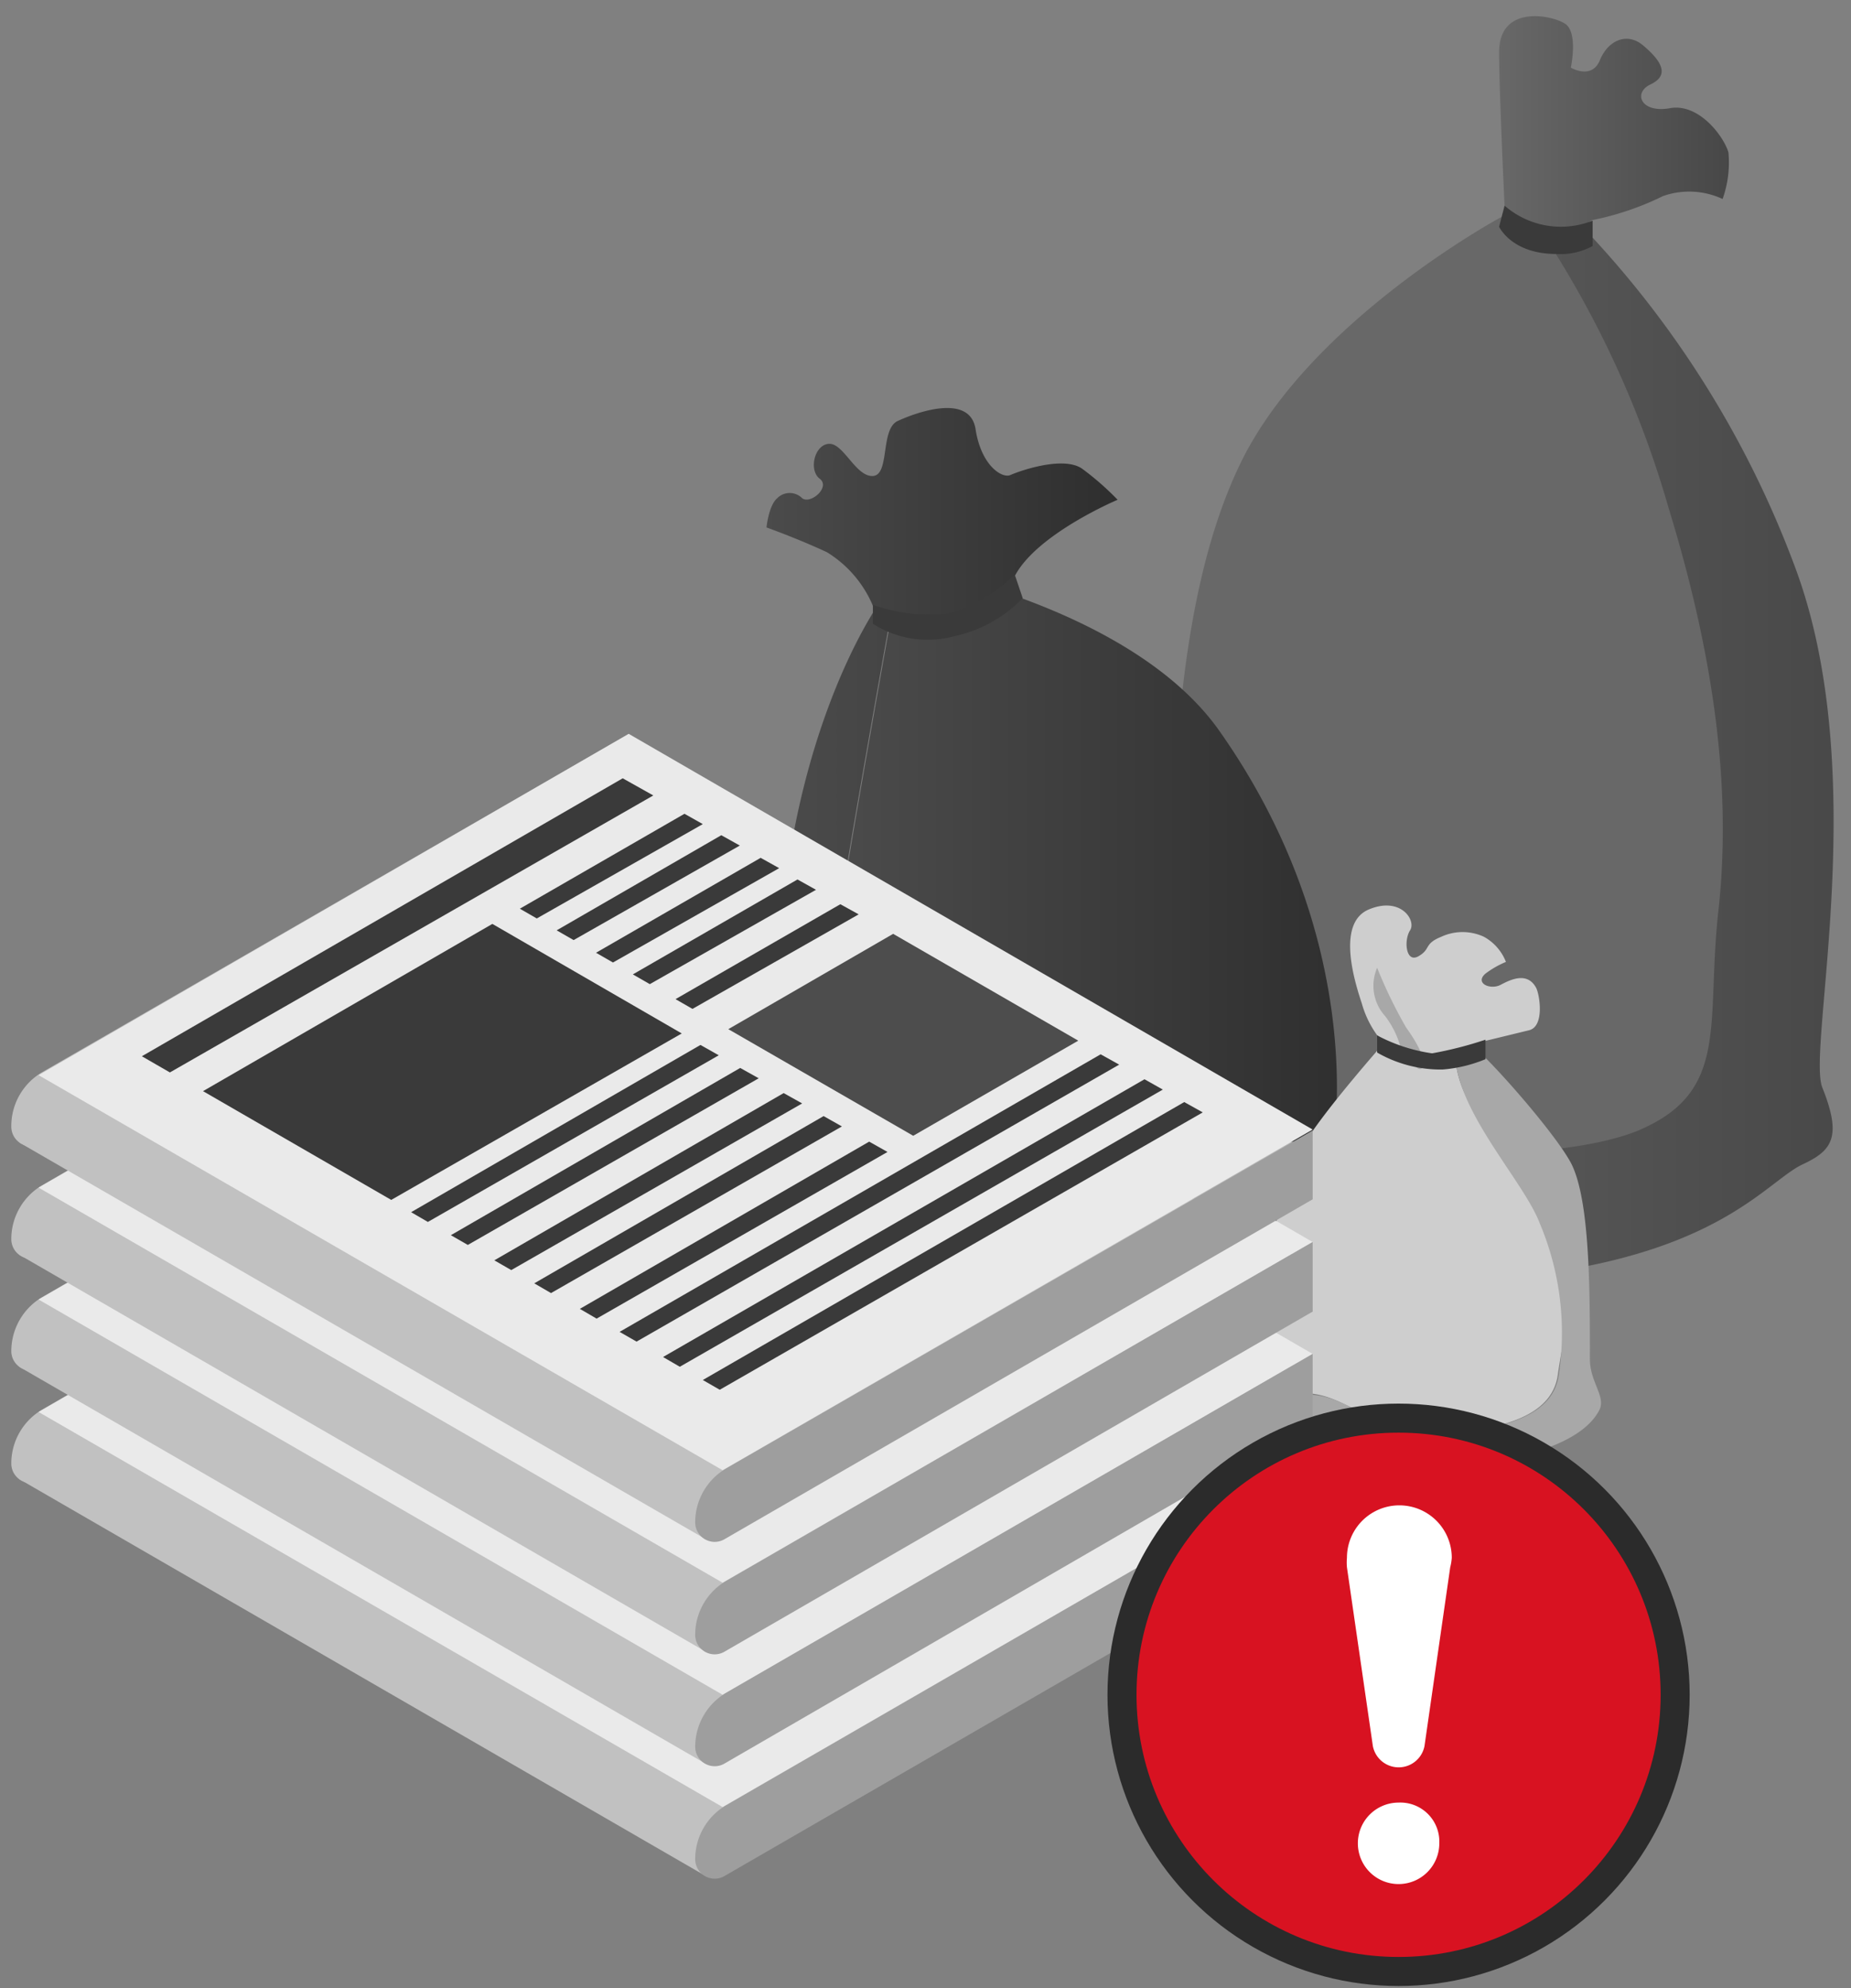 <svg xmlns="http://www.w3.org/2000/svg" width="95" height="102" viewBox="0 0 95 102">
    <rect x="0" y="0" width="95" height="102" fill="#808080" stroke="none"/>
    <defs>
        <linearGradient id="a" x1="-.007%" x2="99.954%" y1="50.017%" y2="50.017%">
            <stop offset="0%" stop-color="#686868"/>
            <stop offset="100%" stop-color="#474747"/>
        </linearGradient>
        <linearGradient id="b" x1="0%" x2="100.397%" y1="49.978%" y2="49.978%">
            <stop offset="0%" stop-color="#686868"/>
            <stop offset="100%" stop-color="#474747"/>
        </linearGradient>
        <linearGradient id="c" x1=".009%" x2="100.017%" y1="50.014%" y2="50.014%">
            <stop offset="0%" stop-color="#4B4B4B"/>
            <stop offset="100%" stop-color="#2E2E2E"/>
        </linearGradient>
        <linearGradient id="d" x1="-.005%" x2="100.145%" y1="50.003%" y2="50.003%">
            <stop offset="0%" stop-color="#4B4B4B"/>
            <stop offset="100%" stop-color="#2E2E2E"/>
        </linearGradient>
        <linearGradient id="e" x1="0%" x2="99.945%" y1="49.746%" y2="49.746%">
            <stop offset="0%" stop-color="#4B4B4B"/>
            <stop offset="100%" stop-color="#2E2E2E"/>
        </linearGradient>
    </defs>
    <g fill="none" fill-rule="nonzero">
        <path fill="#686868" d="M85.16 59.7c4.72-2 3.85-7.78 4.49-13.59.64-5.81-1.46-11.73-4-20.09a51.39 51.39 0 0 0-5.79-13l.2-1.54-3-.35s-9.86 5.3-13.41 12.67c-4 8.28-3.3 20.92-3.78 26.1-.15 1.68-.13 3.79-.21 5.62C67.87 64 81 61.39 85.16 59.7z"/>
        <path fill="url(#a)" d="M61.16 58.84a29.89 29.89 0 0 0 6.59 4.81c3.47 1.77 8.8 2.55 15.08 1 6.28-1.55 8.17-4.21 9.7-4.92 1.53-.71 2-1.43 1-3.93-.82-2 2.61-16.19-1.46-26.86A51 51 0 0 0 81.56 12L80 11.48 79.83 13a51.39 51.39 0 0 1 5.79 13c2.57 8.36 3.21 15 2.57 20.77-.64 5.77.62 9.23-4.11 11.23-4.12 1.7-17.35 2.51-24.34-5.56a3 3 0 0 1-1.06 2.29c-1.59 1.82.32 2.47 2.48 4.11z"/>
        <path fill="url(#b)" d="M77.22 10.55s-.28-5.82-.28-7.88c0-2.45 2.71-1.9 3.39-1.45.68.45.29 2.25.29 2.25s1.07.64 1.49-.38c.42-1.02 1.39-1.46 2.22-.76 1.08.91 1.29 1.57.38 2-.91.43-.5 1.49 1 1.22s2.79 1.49 3 2.28a5.58 5.58 0 0 1-.3 2.38 4.05 4.05 0 0 0-3.06-.15 14.65 14.65 0 0 1-3.62 1.23c-.5.21-3.28 3.02-4.51-.74z"/>
        <path fill="#3A3A3A" d="M77.22 10.55l-.28 1.08s.63 1.4 2.94 1.4a3.41 3.41 0 0 0 1.86-.41v-1.3a4.4 4.4 0 0 1-4.52-.77z"/>
        <path fill="url(#c)" d="M43.61 43.79c-.77 4.57 0 8.39 0 11.48 0 5.46 1.48 10.78 8.88 10.78s12.19-1.23 16.12-4.8a7 7 0 0 1-.25-2.12C68.59 58 70 48 62.57 37.48c-4.48-6.33-15.66-8.36-15.66-8.36l-1.34 1.38c.106.388.16.788.16 1.19 0 0-1.35 7.54-2.12 12.1z"/>
        <path fill="url(#d)" d="M39.89 51.24c-.12 8.62 1.09 9.81.6 10.93-.49 1.12-1.19 2.5.27 2.66a11.66 11.66 0 0 1 4.74 2.34c1.6 1.5 5.27 2.88 9.16 2.76 3.59-.1 9.22-1.36 10.32-2.09 1.9-1.28 3.49-.82 4-2.09.39-.93-.08-2.89-.41-4.5-3.93 3.57-8.77 4.8-16.12 4.8-7.35 0-8.88-5.32-8.88-10.78 0-3.09-.77-6.91 0-11.48s2.12-12.1 2.12-12.1a4.51 4.51 0 0 0-.16-1.19l-.35.36s-5.1 6.99-5.29 20.38z"/>
        <path fill="url(#e)" d="M44.8 31.08a5.92 5.92 0 0 0-2.36-2.75c-1.5-.7-3.1-1.27-3.1-1.27s.11-1.13.55-1.5a.9.9 0 0 1 1.28 0c.43.33 1.47-.57.9-1-.57-.43-.28-1.74.47-1.79.75-.05 1.38 1.7 2.26 1.65.88-.05.37-2.4 1.27-2.82.9-.42 3.71-1.46 4 .42.29 1.88 1.37 2.54 1.79 2.35.42-.19 2.68-1 3.67-.33a14.49 14.49 0 0 1 1.83 1.6s-4.13 1.74-5.27 3.9c-1.14 2.16-5.49 3.39-7.29 1.54z"/>
        <path fill="#3A3A3A" d="M44.8 32a5.21 5.21 0 0 0 4.18.64 6.92 6.92 0 0 0 3.51-1.95l-.41-1.21a8.14 8.14 0 0 1-3.43 2 8.72 8.72 0 0 1-3.85-.45V32z"/>
        <path fill="#CECECE" d="M73.5 73.54c2.77-.11 6.11-.57 6.45-3 .34-2.43 1.56-7.38 0-8.87-1.56-1.49-4.78-4.13-5.21-7-.08-.49-.15-1-.2-1.5a15.78 15.78 0 0 1-2.75-.52s-4.24 4.69-5.14 6.54c-2 4-1.35 8.48-1.54 11.64a3.11 3.11 0 0 0 2 .65c2.14.11 3.62 2.18 6.39 2.06z"/>
        <path fill="#A8A8A8" d="M66.17 73.74c3 0 4.3 2 8.53 1.52 3.23-.33 6.46-1.15 7.38-2.91.36-.7-.48-1.43-.48-2.62 0-3.54 0-8.09-.94-10-.85-1.69-5.4-6.82-5.84-6.58a.63.63 0 0 1-.28 0c0 .5.12 1 .2 1.5.43 2.83 3.53 6.1 4.29 8.12a14.44 14.44 0 0 1 .97 7.78c-.34 2.42-3.68 2.88-6.45 3-2.77.12-4.25-2-6.44-2a3.11 3.11 0 0 1-2-.65c0 .37-.06.72-.11 1-.13.91-.66 1.84 1.17 1.84z"/>
        <path fill="#CECECE" d="M70.68 53.11a5.1 5.1 0 0 1-.79-1.64c-.4-1.2-1.28-4.12.36-4.81 1.64-.69 2.45.56 2.12 1.07-.33.51-.22 1.7.43 1.33.65-.37.26-.63 1.17-1a2.61 2.61 0 0 1 2.19 0 2.52 2.52 0 0 1 1.13 1.29 4.77 4.77 0 0 0-1.05.6c-.57.49.25.86.79.57.54-.29 1.37-.66 1.81.16.18.34.45 2-.38 2.18l-2.22.54s-1.79 1.31-3.29.87a6.58 6.58 0 0 1-2.27-1.16z"/>
        <path fill="#A8A8A8" d="M70.68 49.65a2.32 2.32 0 0 0 .41 2.48 4.66 4.66 0 0 1 .91 2.16l.65.43c.36.38.91-.07-.48-2a23.87 23.87 0 0 1-1.49-3.07z"/>
        <path fill="#3A3A3A" d="M70.68 54a6.53 6.53 0 0 0 3.36.87 7.22 7.22 0 0 0 2.2-.53v-1c-.895.3-1.81.534-2.74.7a8.61 8.61 0 0 1-2.82-.92V54z"/>
        <path fill="#C1C1C1" d="M.58 75.08a1 1 0 0 0 1.5.87l30.19-17.44v-3.58L2.18 72.31a3.2 3.2 0 0 0-1.6 2.77z"/>
        <path fill="#C1C1C1" d="M1 75.89l35.19 20.34 29.6-17.27-35.13-20.31z"/>
        <path fill="#B7B7B7" d="M67.37 78.81l-8.84-.03V75.9l8.84-.05z"/>
        <path fill="#EAEAEA" d="M1.98 72.44l35.11 20.27 30.28-17.48-35.1-20.3z"/>
        <path fill="#9E9E9E" d="M35.68 95.38a1 1 0 0 0 1.5.87l30.19-17.44v-3.58L37.28 92.61a3.2 3.2 0 0 0-1.6 2.77z"/>
        <path fill="#3A3A3A" d="M10.42 73.26l14.85-8.59 9.72 5.63-14.91 8.54z"/>
        <path fill="#4D4D4D" d="M37.38 70.08l8.46-4.89 9.5 5.47-8.47 4.88z"/>
        <path fill="#3A3A3A" d="M21.1 79.47l14.85-8.58.94.53-14.93 8.55zM26.68 63.9l8.45-4.87.94.53-8.52 4.84zM28.57 65.01l8.45-4.88.95.53-8.53 4.85zM30.59 66.16l8.45-4.87.95.53-8.53 4.84zM32.48 67.27l8.45-4.87.95.53-8.53 4.84zM34.67 68.54l8.46-4.87.94.52-8.53 4.85zM23.14 80.65l14.85-8.58.95.53-14.93 8.55zM25.37 81.94l14.85-8.58.95.53-14.93 8.55zM27.42 83.12l14.85-8.58.94.53-14.93 8.55zM29.76 84.43l14.85-8.58.94.53-14.93 8.55zM31.8 85.61l24.69-14.24.95.53-24.77 14.21zM34.03 86.9l24.71-14.25.94.53L34.89 87.4zM36.07 88.08l24.71-14.26.95.53-24.79 14.23zM7.28 71.47l24.68-14.26 1.57.88L8.72 72.3z"/>
        <path fill="#C1C1C1" d="M.58 69.32a1 1 0 0 0 1.5.86l30.19-17.44v-3.58L2.18 66.54a3.22 3.22 0 0 0-1.6 2.78z"/>
        <path fill="#C1C1C1" d="M1 70.13l35.19 20.34 29.6-17.28-35.13-20.31z"/>
        <path fill="#B7B7B7" d="M67.37 73.04l-8.84-.03v-2.87l8.84-.06z"/>
        <path fill="#EAEAEA" d="M1.98 66.67l35.11 20.28 30.28-17.49-35.1-20.3z"/>
        <path fill="#9E9E9E" d="M35.68 89.62a1 1 0 0 0 1.5.86L67.37 73v-3.54L37.28 86.84a3.22 3.22 0 0 0-1.6 2.78z"/>
        <path fill="#3A3A3A" d="M10.42 67.49l14.85-8.58 9.72 5.62-14.91 8.54z"/>
        <path fill="#4D4D4D" d="M37.38 64.31l8.46-4.89 9.5 5.48-8.47 4.88z"/>
        <path fill="#3A3A3A" d="M21.1 73.7l14.85-8.58.94.53-14.93 8.56zM26.68 58.13l8.45-4.87.94.53-8.52 4.84zM28.57 59.24l8.45-4.87.95.53-8.53 4.84zM30.59 60.39l8.45-4.87.95.53-8.53 4.85zM32.48 61.5l8.45-4.87.95.53L33.35 62zM34.67 62.77l8.46-4.87.94.53-8.53 4.84zM23.14 74.88l14.85-8.58.95.53-14.93 8.55zM25.37 76.18l14.85-8.59.95.53-14.93 8.56zM27.42 77.35l14.85-8.58.94.53-14.93 8.55zM29.76 78.67l14.85-8.59.94.53-14.93 8.56zM31.8 79.84L56.49 65.6l.95.53-24.77 14.21zM34.03 81.14l24.71-14.25.94.53-24.79 14.22zM36.07 82.31l24.71-14.25.95.52-24.79 14.23zM7.28 65.7l24.68-14.26 1.57.88L8.72 66.53z"/>
        <path fill="#C1C1C1" d="M.58 63.57a1 1 0 0 0 1.5.87L32.27 47v-3.58L2.18 60.8a3.2 3.2 0 0 0-1.6 2.77z"/>
        <path fill="#C1C1C1" d="M1 64.38l35.19 20.34 29.6-17.27-35.13-20.32z"/>
        <path fill="#B7B7B7" d="M67.37 67.3l-8.84-.03v-2.88l8.84-.05z"/>
        <path fill="#EAEAEA" d="M1.98 60.93L37.09 81.2l30.28-17.48-35.1-20.3z"/>
        <path fill="#9E9E9E" d="M35.68 83.87a1 1 0 0 0 1.5.87l30.19-17.45v-3.57L37.28 81.1a3.2 3.2 0 0 0-1.6 2.77z"/>
        <path fill="#3A3A3A" d="M10.42 61.75l14.85-8.59 9.72 5.62-14.91 8.55z"/>
        <path fill="#4D4D4D" d="M37.38 58.56l8.46-4.89 9.5 5.48-8.47 4.88z"/>
        <path fill="#3A3A3A" d="M21.1 67.96l14.85-8.58.94.53-14.93 8.55zM26.68 52.39l8.45-4.88.94.53-8.52 4.85zM28.57 53.49l8.45-4.87.95.53L29.44 54zM30.59 54.65l8.45-4.87.95.53-8.53 4.84zM32.48 55.76l8.45-4.88.95.53-8.53 4.85zM34.67 57.03l8.46-4.88.94.53-8.53 4.85zM23.14 69.14l14.85-8.58.95.52-14.93 8.56zM25.37 70.43l14.85-8.58.95.53-14.93 8.55zM27.42 71.61l14.85-8.58.94.52-14.93 8.56zM29.76 72.92l14.85-8.58.94.53-14.93 8.55zM31.8 74.1l24.69-14.25.95.53L32.67 74.6zM34.03 75.39l24.71-14.25.94.53-24.79 14.22zM36.07 76.57l24.71-14.26.95.53-24.79 14.23zM7.28 59.95L31.96 45.7l1.57.87L8.72 60.78z"/>
        <path fill="#C1C1C1" d="M.58 57.8a1 1 0 0 0 1.5.87l30.19-17.44v-3.58L2.18 55a3.2 3.2 0 0 0-1.6 2.8z"/>
        <path fill="#C1C1C1" d="M1 58.62l35.19 20.33 29.6-17.27-35.13-20.31z"/>
        <path fill="#B7B7B7" d="M67.37 61.53l-8.84-.03v-2.88l8.84-.05z"/>
        <path fill="#EAEAEA" d="M1.98 55.16l35.11 20.27 30.28-17.48-35.1-20.3z"/>
        <path fill="#9E9E9E" d="M35.68 78.1a1 1 0 0 0 1.5.87l30.19-17.44V58L37.28 75.33a3.2 3.2 0 0 0-1.6 2.77z"/>
        <path fill="#3A3A3A" d="M10.42 55.98l14.85-8.58 9.72 5.62-14.91 8.54z"/>
        <path fill="#4D4D4D" d="M37.38 52.8l8.46-4.89 9.5 5.48-8.47 4.88z"/>
        <path fill="#3A3A3A" d="M21.1 62.19l14.85-8.58.94.53-14.93 8.55zM26.68 46.62l8.45-4.87.94.53-8.52 4.84zM28.57 47.73l8.45-4.88.95.53-8.53 4.85zM30.59 48.88l8.45-4.87.95.53-8.53 4.84zM32.48 49.99l8.45-4.87.95.53-8.53 4.84zM34.67 51.26l8.46-4.87.94.52-8.53 4.85zM23.14 63.37l14.85-8.58.95.53-14.93 8.55zM25.37 64.66l14.85-8.58.95.53-14.93 8.55zM27.42 65.84l14.85-8.58.94.53-14.93 8.55zM29.76 67.15l14.85-8.58.94.53-14.93 8.55zM31.8 68.33l24.69-14.24.95.53-24.77 14.21zM34.03 69.62l24.71-14.25.94.53-24.79 14.22zM36.07 70.8l24.71-14.26.95.53L36.94 71.3zM7.28 54.19l24.68-14.26 1.57.88L8.72 55.02z"/>
        <g transform="translate(56 72)">
            <circle cx="15.78" cy="14.95" r="14.94" fill="#2B2B2B"/>
            <circle cx="15.78" cy="14.95" r="13.45" fill="#D81221"/>
        </g>
        <path fill="#FFF" d="M74.43 80.41l-1.32 9.17a1.35 1.35 0 0 1-2.65 0l-1.33-9.17a2.63 2.63 0 0 1 0-.49 2.69 2.69 0 1 1 5.38 0 2.63 2.63 0 0 1-.08.49zm-2.65 12.07a2.09 2.09 0 1 0 2.09 2.09 2 2 0 0 0-2.09-2.09z"/>
    </g>
</svg>
